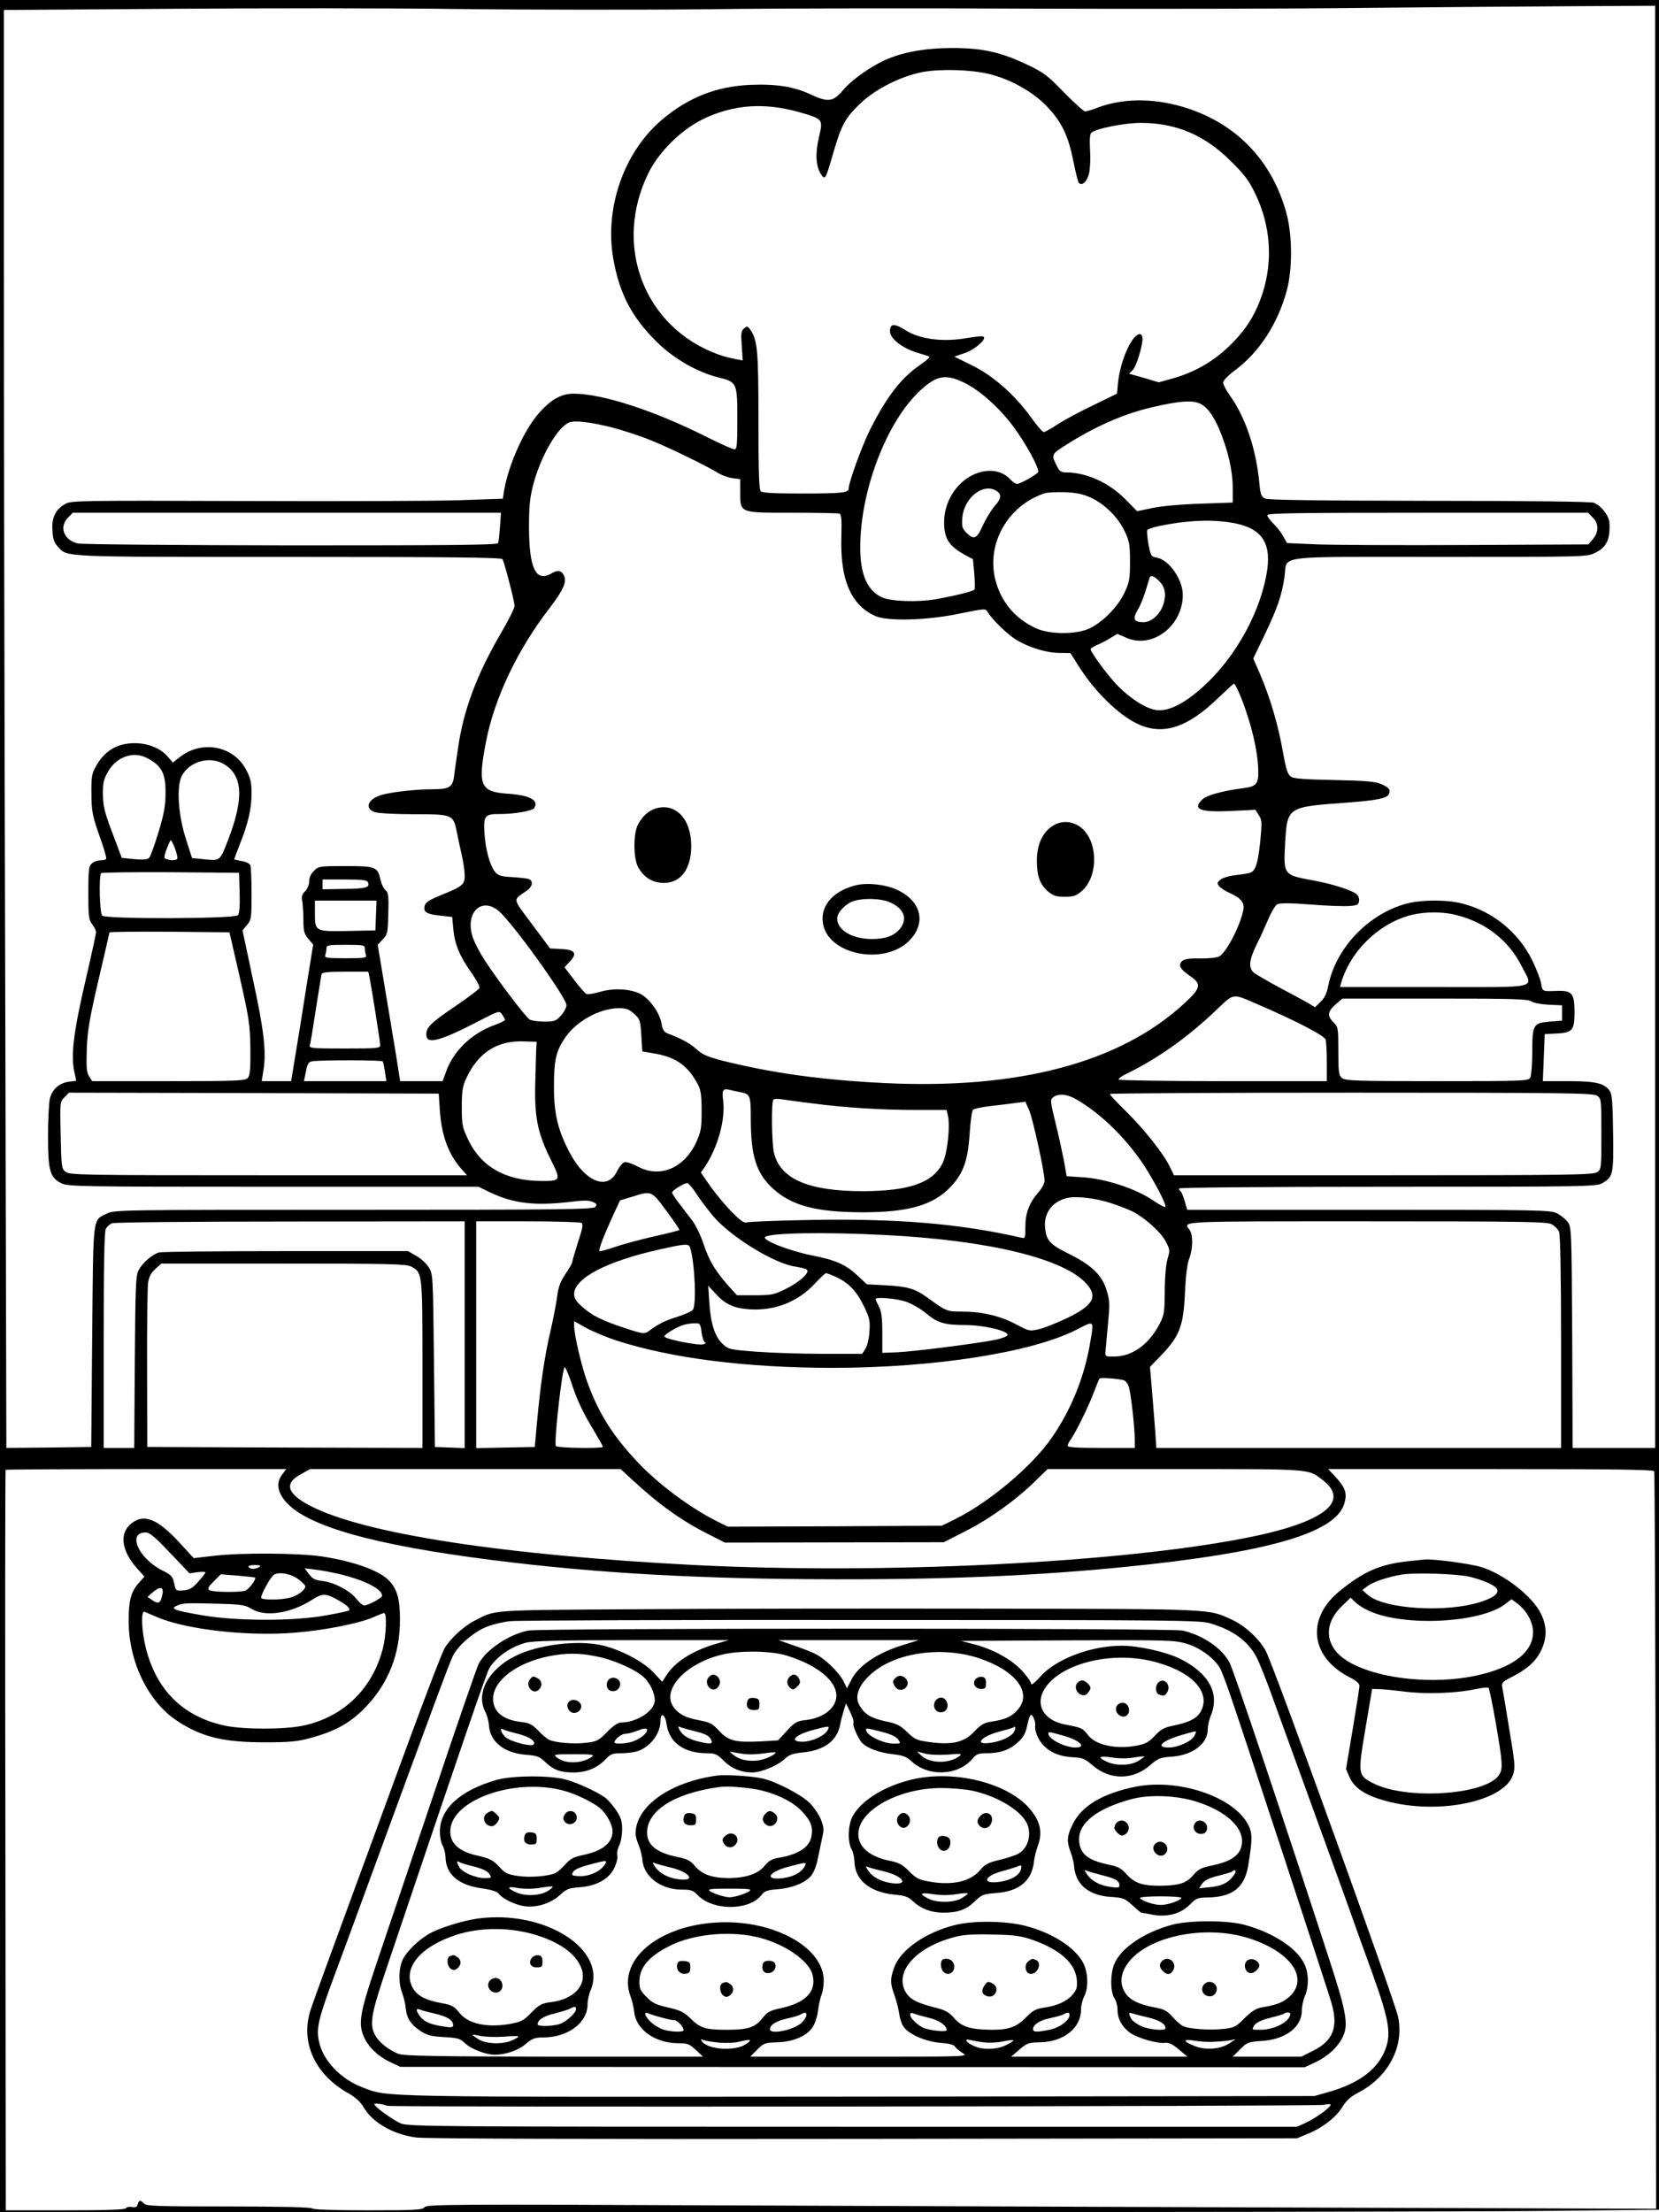 <?xml version="1.0" standalone="no"?>
<!DOCTYPE svg PUBLIC "-//W3C//DTD SVG 20010904//EN"
 "http://www.w3.org/TR/2001/REC-SVG-20010904/DTD/svg10.dtd">
<svg version="1.0" xmlns="http://www.w3.org/2000/svg"
 width="864pt" height="1152pt" viewBox="0 0 864 1152"
 preserveAspectRatio="xMidYMid meet">

<g transform="translate(0,1152) scale(0.1,-0.1)"
fill="#000000" stroke="none">
<path d="M0 5760 l0 -5760 3748 0 c2062 0 4006 3 4320 7 l572 6 0 5754 0 5753
-4320 0 -4320 0 0 -5760z m8620 1975 l0 -3755 -215 0 -215 0 -2 574 c-3 560
-4 575 -23 602 -11 15 -36 35 -55 45 -33 18 -79 19 -981 19 l-946 0 -13 45
c-7 25 -17 48 -21 51 -5 3 -9 9 -9 15 0 5 415 9 1088 9 1059 0 1088 1 1119 20
54 32 57 46 54 260 -2 154 -5 200 -17 218 -27 41 -72 52 -216 52 l-133 0 5
122 5 123 60 3 c85 4 95 17 95 112 0 97 -13 113 -92 110 -76 -3 -75 -4 -82 39
-3 21 -25 76 -47 122 -73 146 -206 254 -364 294 -85 22 -228 20 -306 -5 -192
-59 -352 -231 -391 -421 -8 -42 -20 -67 -41 -86 l-28 -28 -32 19 c-18 11 -85
47 -151 82 -65 35 -127 71 -137 80 -28 25 -23 66 14 142 19 37 46 98 62 135
16 38 37 73 47 78 13 7 68 7 171 -1 84 -7 175 -10 202 -8 44 3 50 6 53 26 2
14 -4 29 -15 37 -27 21 -128 53 -223 70 -157 29 -156 28 -147 196 11 187 12
187 317 209 162 12 215 23 224 46 9 22 -1 34 -43 52 -28 12 -83 17 -241 20
-150 3 -211 7 -226 17 -18 11 -26 37 -44 137 -25 139 -65 274 -117 396 l-36
83 61 127 c66 138 88 203 102 301 16 112 -69 101 808 101 758 0 766 0 809 21
60 29 79 69 75 156 -2 37 -43 90 -81 105 -16 6 -342 10 -858 10 -596 1 -839 4
-855 12 -20 10 -24 22 -30 86 -17 175 -73 340 -154 452 -19 27 -34 56 -34 66
0 10 28 39 66 67 124 94 218 239 265 410 30 109 30 285 0 400 -75 281 -267
479 -546 560 -156 45 -310 43 -440 -6 -27 -11 -56 -19 -64 -19 -7 0 -57 45
-110 99 -85 88 -106 104 -191 144 -135 65 -235 87 -387 87 -136 0 -243 -18
-336 -55 -83 -34 -189 -108 -237 -165 -51 -61 -78 -64 -170 -21 -84 40 -181
55 -315 49 -172 -8 -316 -64 -450 -175 -203 -167 -308 -462 -261 -731 32 -181
96 -304 227 -433 87 -86 208 -156 319 -184 98 -24 100 -28 100 -216 0 -135 -2
-159 -15 -159 -8 0 -74 29 -145 65 -275 138 -544 225 -693 225 -64 0 -119 -31
-181 -102 -78 -89 -158 -269 -181 -404 l-6 -41 -232 -8 c-128 -4 -632 -6
-1122 -4 -837 3 -892 2 -923 -14 -52 -28 -74 -72 -69 -139 2 -44 9 -64 28 -84
52 -56 -3 -54 1198 -54 877 0 1111 -3 1118 -12 10 -17 62 -218 63 -243 0 -11
-31 -74 -70 -140 -129 -221 -198 -407 -226 -610 -9 -60 -18 -124 -20 -142 -8
-53 -26 -63 -114 -63 -87 0 -217 -15 -268 -31 -67 -22 -84 -69 -31 -88 19 -6
105 -11 205 -11 203 0 205 -1 224 -97 6 -32 18 -86 26 -121 8 -35 14 -81 14
-102 0 -46 -10 -55 -120 -100 -76 -31 -90 -42 -90 -71 0 -22 22 -31 90 -38
l55 -6 6 -65 c7 -77 33 -140 95 -227 25 -35 43 -70 41 -78 -3 -7 -60 -50 -126
-95 -126 -85 -151 -109 -151 -147 0 -54 68 -36 268 67 112 58 112 58 127 37 8
-12 15 -24 15 -28 0 -4 -27 -17 -60 -29 -116 -43 -210 -135 -247 -241 l-18
-49 -110 0 -111 0 -26 163 c-15 89 -41 249 -59 355 l-32 192 26 28 c25 26 27
34 29 136 3 92 0 109 -14 120 -9 7 -22 32 -27 57 -15 65 -25 69 -183 69 -134
0 -140 -1 -163 -25 -16 -15 -25 -36 -25 -55 0 -17 -9 -39 -21 -51 -16 -16 -20
-29 -15 -51 3 -17 6 -61 6 -98 0 -59 4 -73 26 -99 l25 -30 -36 -223 c-19 -123
-45 -283 -57 -355 l-22 -133 -77 0 -76 0 9 58 c16 93 2 212 -56 477 l-53 250
23 28 c23 27 24 36 24 162 0 73 -3 141 -6 149 -4 9 -23 19 -45 22 -21 4 -39 8
-39 10 0 2 13 37 29 78 43 107 61 185 61 264 0 57 -5 80 -28 123 -65 125 -230
157 -345 67 l-37 -29 -24 28 c-38 46 -104 73 -175 73 -92 0 -159 -41 -204
-125 -19 -34 -22 -55 -21 -140 1 -90 5 -111 41 -215 23 -63 39 -118 36 -122
-2 -5 -16 -8 -30 -8 -15 0 -35 -7 -45 -17 -16 -14 -18 -33 -18 -153 0 -122 2
-140 20 -163 11 -14 20 -32 20 -41 0 -9 -18 -92 -39 -184 -79 -334 -95 -455
-72 -553 l8 -37 -39 -5 c-49 -7 -85 -38 -98 -86 -5 -20 -10 -108 -10 -196 0
-183 10 -217 70 -247 33 -17 106 -18 1104 -18 l1068 0 64 -31 c119 -56 230
-69 411 -48 71 9 101 9 120 0 21 -9 23 -14 13 -26 -11 -13 -172 -15 -1258 -15
-1219 0 -1247 0 -1286 -20 -75 -36 -70 0 -76 -640 l-5 -575 -221 -3 -221 -2
-6 2452 c-4 1349 -7 3034 -7 3744 l0 1292 863 6 c474 4 1150 4 1502 -1 352 -4
942 -5 1310 -1 369 5 1122 6 1675 3 553 -2 1336 -1 1740 4 404 4 909 8 1123 9
l387 2 0 -3755z m-3470 3400 c108 -26 223 -89 296 -163 81 -82 118 -157 144
-292 12 -58 24 -108 29 -113 16 -16 41 6 52 47 6 23 9 76 6 123 -3 56 -1 86 7
92 26 22 172 51 256 51 185 0 334 -63 471 -200 70 -69 94 -101 127 -170 79
-164 92 -346 38 -515 -36 -112 -88 -195 -176 -279 -85 -81 -179 -134 -290
-166 l-75 -21 -77 23 -78 22 20 20 c19 21 50 121 50 163 0 13 -6 23 -14 23
-40 0 -101 -136 -113 -250 l-6 -60 -121 -59 c-67 -32 -150 -76 -185 -99 -35
-23 -69 -42 -75 -42 -7 0 -36 34 -66 76 -83 116 -197 217 -307 271 l-93 46 53
18 c57 19 125 81 95 87 -9 2 -43 -2 -74 -7 -129 -24 -252 -9 -329 40 -57 36
-80 35 -80 -6 0 -37 61 -86 137 -110 29 -9 59 -18 67 -21 7 -2 -13 -21 -48
-45 -95 -64 -174 -165 -260 -337 -41 -81 -111 -274 -111 -305 0 -23 -31 -27
-245 -27 -143 0 -204 3 -213 12 -9 9 -12 104 -12 368 0 367 -5 422 -44 475
-12 17 -16 18 -31 5 -15 -12 -17 -27 -12 -91 l5 -76 -42 8 c-22 4 -59 14 -82
22 -388 139 -554 566 -367 946 55 111 169 224 283 280 158 77 321 89 506 36
121 -35 121 -36 99 -130 -20 -85 -16 -151 10 -191 22 -34 24 -31 65 111 42
143 60 178 136 252 80 78 212 145 329 168 95 17 248 13 345 -10z m-126 -1609
c79 -39 179 -128 251 -224 68 -91 141 -225 131 -241 -9 -14 -93 -61 -109 -61
-8 0 -22 10 -33 21 -47 53 -124 62 -201 24 -86 -43 -145 -141 -146 -240 -1
-89 24 -128 109 -175 l41 -22 7 -75 c3 -41 4 -79 1 -83 -5 -9 -105 -33 -199
-50 -98 -17 -235 -12 -282 9 -77 35 -114 119 -114 260 0 297 138 657 314 819
85 78 132 86 230 38z m1219 -105 c40 -15 75 -61 108 -139 45 -108 69 -215 69
-302 l0 -77 -167 -6 c-101 -3 -201 -12 -249 -22 l-82 -17 -63 64 c-86 86 -202
138 -309 138 -22 0 -33 7 -43 28 -33 63 -32 66 35 109 157 100 304 166 453
201 134 32 206 39 248 23z m-3055 -127 c52 -14 134 -40 182 -59 88 -33 303
-137 370 -178 19 -12 52 -24 75 -27 l40 -5 0 -66 c0 -112 -6 -109 271 -109
128 0 238 -2 246 -5 10 -4 12 -30 10 -116 -8 -226 49 -360 177 -417 63 -28
267 -23 435 12 134 27 139 28 149 10 20 -36 99 -113 145 -143 65 -41 161 -71
229 -71 l58 -1 42 -67 c82 -130 204 -251 302 -299 134 -66 264 -25 428 135 41
39 77 72 79 72 8 0 43 -79 67 -155 36 -107 58 -216 60 -293 2 -75 -9 -88 -82
-97 -102 -13 -186 -36 -208 -57 -56 -52 -15 -69 150 -61 l125 6 18 -28 c16
-25 17 -37 7 -140 -12 -112 -24 -149 -52 -160 -8 -3 -41 -8 -73 -12 -33 -3
-69 -14 -81 -23 -19 -16 -20 -20 -7 -35 8 -10 33 -26 56 -36 58 -26 77 -51 69
-89 -19 -88 -89 -221 -126 -241 -12 -6 -57 -11 -100 -10 -57 1 -81 -3 -93 -14
-21 -21 -11 -41 40 -76 63 -43 60 -63 -28 -144 -333 -308 -863 -449 -1560
-415 -327 16 -581 51 -843 116 -80 21 -107 32 -137 60 -35 31 -74 53 -150 82
-20 8 -28 20 -33 52 -9 56 -62 129 -109 154 -54 27 -140 32 -211 11 -31 -9
-63 -14 -70 -11 -8 3 -36 35 -64 72 l-51 67 26 28 c42 44 30 63 -41 67 l-60 3
-94 126 c-105 141 -102 123 -26 176 32 23 33 55 3 61 -13 3 -52 7 -87 9 -52 3
-67 8 -82 26 -28 34 -50 116 -56 201 -6 92 2 102 81 101 74 0 168 16 178 31
26 41 -22 67 -140 75 -141 10 -155 43 -111 270 43 225 164 480 330 695 70 91
90 134 78 166 -12 31 -33 37 -67 16 -82 -48 -117 27 -117 246 0 109 5 151 23
220 40 148 126 295 186 320 29 12 113 2 224 -26z m2009 -336 c21 -17 15 -38
-19 -76 -17 -20 -44 -65 -60 -99 -31 -70 -46 -76 -85 -37 -22 22 -25 32 -21
79 9 109 119 188 185 133z m485 -30 c72 -33 142 -103 176 -176 24 -50 27 -70
27 -157 0 -89 -3 -107 -29 -162 -34 -73 -113 -153 -183 -186 -69 -32 -208 -31
-277 1 -109 50 -183 138 -212 252 -48 189 65 388 256 451 14 5 61 7 105 6 61
-3 94 -9 137 -29z m-3078 -150 c-3 -40 -7 -79 -10 -86 -3 -10 -224 -12 -1076
-12 -607 1 -1090 5 -1113 10 -73 17 -99 87 -50 135 l24 25 1115 0 1115 0 -5
-72z m5691 47 c32 -31 32 -75 1 -112 l-24 -28 -624 -3 c-342 -2 -696 0 -784 3
l-161 7 -21 37 c-11 20 -34 49 -51 65 -17 17 -31 36 -31 43 0 11 152 13 835
13 l836 0 24 -25z m-1892 -25 c159 -23 217 -96 197 -244 -30 -213 -161 -454
-331 -609 -96 -88 -181 -132 -244 -125 -53 6 -135 57 -204 127 -46 46 -141
174 -141 190 0 5 15 14 33 22 17 7 49 23 69 36 l37 22 47 -20 c134 -60 294 61
294 223 0 80 -71 182 -135 194 -30 5 -32 9 -44 70 -6 36 -9 69 -6 74 3 5 31
14 63 21 136 28 255 35 365 19z m-368 -304 c32 -32 40 -69 25 -119 -16 -54
-62 -97 -104 -97 -51 0 -59 16 -31 64 20 35 32 66 61 164 5 19 22 15 49 -12z
m-5272 -922 c79 -40 101 -81 99 -189 0 -61 -9 -108 -37 -200 -20 -66 -42 -126
-48 -132 -9 -9 -32 -11 -78 -7 l-65 7 -36 96 c-55 144 -62 170 -62 242 0 54 5
74 28 113 44 75 129 105 199 70z m405 -34 c96 -59 103 -177 21 -391 -43 -113
-43 -112 -122 -104 l-67 7 -31 97 c-41 124 -51 276 -22 331 40 76 147 105 221
60z m-245 -492 c-5 -9 -35 -10 -56 -2 -14 5 -14 10 -2 45 8 22 18 45 22 52 7
12 43 -83 36 -95z m325 -177 c2 -67 -1 -108 -9 -117 -16 -19 -688 -21 -707 -2
-13 13 -18 209 -5 221 4 4 167 6 362 5 l356 -3 3 -104z m669 53 c10 -26 -13
-32 -128 -33 l-109 -2 0 26 0 25 115 0 c97 0 117 -3 122 -16z m41 -171 l-3
-78 -145 -3 c-170 -3 -170 -3 -170 95 l0 63 160 0 161 0 -3 -77z m654 9 c100
-105 338 -441 338 -476 0 -13 -13 -38 -29 -55 -26 -28 -35 -31 -86 -31 -31 0
-65 5 -75 10 -21 11 -167 204 -238 313 -24 37 -50 88 -59 113 -47 139 55 225
149 126z m4973 -7 c153 -39 272 -132 339 -265 61 -122 111 -110 -455 -110
l-490 0 6 23 c49 167 200 312 368 353 72 17 162 17 232 -1z m-6336 -325 c49
-217 53 -245 55 -371 1 -102 -2 -140 -13 -152 -12 -15 -53 -17 -412 -17 l-399
0 -16 25 c-13 20 -15 45 -12 142 4 99 14 158 61 360 31 133 57 244 57 247 0 4
141 5 313 4 l312 -3 54 -235z m651 151 c0 -11 3 -26 6 -35 5 -14 -8 -16 -106
-16 -98 0 -111 2 -106 16 3 9 6 24 6 35 0 17 8 19 100 19 92 0 100 -2 100 -19z
m24 -148 c12 -61 56 -338 56 -355 0 -17 -14 -18 -186 -18 -172 0 -185 1 -180
18 3 9 17 94 31 187 15 94 28 176 30 183 3 9 37 12 124 12 l119 0 6 -27z
m4626 -143 c198 -85 348 -163 354 -184 3 -11 6 -65 6 -118 l0 -98 -539 0
c-297 0 -542 4 -545 8 -3 5 16 19 42 31 162 79 319 190 468 333 93 88 80 86
214 28z m1426 15 c12 -8 50 -15 90 -17 l69 -3 0 -40 0 -40 -63 -5 c-87 -7 -92
-15 -92 -158 0 -62 -5 -122 -10 -133 -10 -18 -26 -19 -487 -19 -429 0 -478 2
-495 17 -16 14 -18 33 -18 140 0 119 -1 125 -25 149 -34 34 -31 56 10 93 l36
31 482 0 c406 0 486 -2 503 -15z m-4674 -64 c31 -28 33 -34 38 -113 l5 -83 69
-12 c110 -20 171 -65 222 -163 14 -27 18 -58 18 -135 0 -89 -3 -107 -28 -163
-63 -136 -190 -189 -306 -126 -26 14 -56 24 -66 22 -11 -1 -28 -23 -41 -48
-49 -102 -166 -55 -247 99 -61 118 -81 199 -81 341 0 141 11 187 58 256 58 86
179 153 279 154 39 0 54 -5 80 -29z m-510 -196 c-1 -27 -3 -113 -5 -190 -2
-163 15 -242 86 -383 48 -97 46 -102 -48 -102 -190 0 -320 73 -388 218 -29 61
-32 75 -32 167 0 82 4 109 23 149 61 133 160 198 297 193 l70 -2 -3 -50z
m-799 -52 c3 -5 8 -29 12 -55 l7 -48 -214 0 -215 0 10 49 c7 39 14 51 31 54
38 8 365 7 369 0z m1861 -160 c53 -10 56 -16 56 -137 0 -195 28 -285 115 -365
97 -89 224 -123 465 -124 242 0 371 37 462 134 65 69 89 136 98 277 4 62 12
118 17 123 5 5 45 14 89 19 43 5 103 12 131 16 l53 7 20 -45 c19 -44 80 -321
80 -367 0 -13 -14 -39 -31 -59 -48 -54 -69 -108 -69 -180 0 -60 -1 -62 -22
-57 -318 73 -650 101 -1108 92 -162 -3 -305 -9 -317 -12 -17 -6 -33 5 -80 52
-32 32 -82 92 -111 132 l-52 75 21 30 c68 102 108 248 95 346 -7 53 -1 63 32
55 14 -3 38 -9 56 -12z m-1563 -100 c10 -129 44 -222 110 -298 l31 -35 -1035
0 c-971 0 -1036 1 -1056 18 -20 16 -22 28 -25 191 -4 172 -4 174 20 197 l23
24 963 -2 963 -3 6 -92z m6027 81 c21 -15 22 -20 22 -199 0 -179 -1 -184 -22
-199 -20 -14 -142 -16 -1113 -16 l-1091 0 -21 43 c-33 69 -134 196 -226 287
-48 47 -87 88 -87 93 0 4 566 7 1258 7 1122 0 1260 -2 1280 -16z m-2709 -21
c124 -72 253 -198 346 -337 58 -89 122 -212 114 -221 -3 -3 -35 14 -70 38 -88
58 -237 107 -354 116 l-90 6 -13 75 c-8 41 -27 131 -44 199 -29 119 -30 125
-12 138 28 20 73 16 123 -14z m-1384 -18 c171 -23 365 -35 542 -35 l163 0 6
-26 c14 -54 -2 -201 -27 -251 -51 -102 -173 -145 -414 -146 -283 0 -430 62
-464 199 -12 48 -15 267 -3 278 4 4 25 5 47 1 22 -3 90 -13 150 -20z m-600
-469 c19 -30 60 -84 90 -120 91 -107 320 -248 429 -262 24 -4 50 -10 57 -15
21 -13 -35 -65 -111 -102 -59 -29 -73 -32 -159 -32 l-93 0 -45 50 c-69 78
-100 130 -129 217 -14 43 -41 99 -60 124 -19 24 -50 65 -69 90 -19 25 -35 49
-35 54 0 10 60 48 78 49 7 1 28 -23 47 -53z m-154 -92 c39 -52 69 -97 67 -99
-2 -3 -62 -18 -134 -34 -71 -16 -162 -41 -203 -55 -41 -14 -77 -24 -79 -21 -6
6 21 77 69 182 l38 82 63 19 c102 32 100 33 179 -74z m2317 40 c41 -13 90 -33
111 -43 64 -33 146 -107 171 -154 23 -44 24 -48 10 -94 -8 -29 -14 -96 -14
-168 -1 -111 -3 -124 -29 -173 -55 -104 -141 -165 -232 -166 -47 -1 -50 0 -48
24 1 14 7 78 13 142 10 102 10 124 -5 173 -23 82 -77 135 -193 193 -104 51
-122 71 -129 136 -9 76 35 138 112 157 47 12 153 0 233 -27z m-3368 -684 l0
-591 -77 3 -78 3 -5 450 c-5 442 -5 451 -27 485 -12 20 -41 47 -65 60 l-43 25
-635 0 c-349 0 -647 -3 -662 -7 -35 -10 -85 -53 -106 -92 -15 -28 -17 -78 -20
-478 l-3 -448 -79 0 -80 0 0 561 c0 377 3 567 11 580 6 11 20 24 32 29 12 5
430 9 930 9 l907 1 0 -590z m608 582 c10 -7 6 -29 -18 -101 -16 -51 -30 -98
-30 -104 0 -6 -16 -33 -35 -61 -27 -40 -37 -67 -44 -121 -5 -39 -21 -119 -35
-180 -30 -127 -52 -280 -69 -468 l-12 -132 -152 -3 -153 -3 0 591 0 590 268 0
c147 0 273 -4 280 -8z m5053 -7 c16 -9 34 -27 39 -41 6 -15 10 -249 10 -575
l0 -549 -1054 0 -1054 0 -6 93 c-4 50 -12 145 -17 211 l-10 118 61 63 c93 98
113 149 121 320 4 89 12 154 22 180 20 51 21 125 2 151 -35 46 -69 44 920 44
825 0 940 -2 966 -15z m-3476 -56 c543 -27 938 -123 1054 -255 60 -67 33 -113
-102 -178 -51 -24 -115 -50 -144 -57 -51 -12 -52 -12 -122 25 -83 44 -177 66
-281 66 -80 0 -81 1 -183 75 -63 45 -101 56 -217 62 l-95 5 -46 43 c-66 61
-114 83 -247 109 -113 23 -253 78 -238 94 23 22 308 27 621 11z m-1011 -66
c25 -80 34 -300 14 -324 -7 -8 -44 -25 -83 -37 -64 -20 -94 -35 -150 -76 -18
-13 -30 -12 -120 18 -121 40 -174 66 -225 113 -29 25 -40 43 -40 64 0 83 171
172 447 233 133 30 150 31 157 9z m-1454 -98 c60 -31 60 -32 60 -510 l0 -435
-717 2 -716 3 -1 405 c-1 223 2 425 5 449 5 33 15 52 38 73 l31 28 636 0 c548
0 639 -2 664 -15z m2201 -49 c73 -31 116 -73 154 -150 34 -68 37 -81 33 -139
-2 -38 -11 -75 -21 -91 l-17 -26 -201 0 c-111 0 -267 5 -348 11 -143 11 -147
12 -179 42 -40 39 -61 105 -68 217 l-6 85 39 -42 c50 -55 94 -75 174 -81 131
-9 251 37 339 130 30 32 58 58 61 58 4 0 22 -6 40 -14z m382 -136 c29 -11 72
-36 95 -55 62 -53 99 -65 206 -65 101 0 231 -31 223 -53 -2 -6 -30 -17 -63
-24 -94 -19 -432 -62 -514 -65 l-75 -3 0 105 c0 80 -5 113 -18 137 -9 18 -17
34 -17 38 0 13 115 3 163 -15z m-1518 -199 c290 -94 675 -143 1125 -144 532 0
1042 79 1277 199 96 49 91 54 68 -82 -30 -170 -99 -339 -197 -480 -103 -150
-327 -338 -508 -427 l-65 -32 -557 -3 -558 -2 -62 31 c-136 69 -303 193 -410
308 -126 134 -201 252 -259 413 -30 81 -69 247 -69 294 l0 24 63 -35 c34 -19
103 -47 152 -64z m449 39 c4 -28 12 -50 19 -51 7 0 2 -4 -9 -9 -23 -9 -204 27
-204 41 0 10 64 49 98 59 15 5 41 9 58 9 30 1 32 -1 38 -49z m-683 -247 c32
-99 62 -164 119 -258 27 -45 50 -86 50 -89 0 -10 -238 -7 -245 4 -11 17 33
410 46 410 4 0 17 -30 30 -67z m2876 1 c14 -2 25 -16 32 -36 11 -35 31 -214
31 -279 l0 -39 -175 0 c-120 0 -175 3 -175 11 0 6 8 23 19 37 27 40 90 168
118 242 13 35 26 67 29 71 4 6 76 2 121 -7z m-4376 -490 c-34 -44 -28 -93 19
-146 111 -126 458 -224 1075 -302 545 -69 1080 -99 1790 -100 647 -1 1140 23
1642 79 648 73 961 171 1004 315 16 52 6 83 -43 136 l-41 44 847 0 c668 0 848
-3 851 -12 3 -7 6 -874 8 -1927 l2 -1913 -1725 6 c-949 3 -2389 9 -3200 12
-1352 6 -1477 5 -1489 -10 -12 -14 -48 -16 -297 -16 -178 0 -285 4 -289 10 -4
6 -160 10 -434 10 -369 0 -430 2 -441 15 -17 20 -27 19 -33 -4 -3 -14 -11 -17
-30 -14 -13 3 -28 0 -31 -6 -5 -8 -103 -11 -317 -11 l-309 0 -2 1926 c-2 1059
-1 1928 1 1930 2 2 332 4 733 4 l729 0 -20 -26z m1823 -31 c138 -128 258 -214
399 -284 l82 -42 570 1 570 1 112 57 c125 63 266 164 363 260 l66 64 662 0
c720 0 693 2 769 -56 150 -114 5 -224 -400 -303 -661 -130 -1889 -190 -2867
-141 -993 51 -1724 163 -2003 308 -122 63 -139 117 -52 164 l50 28 809 0 808
0 62 -57z"/>
<path d="M3415 7310 c-37 -11 -69 -40 -92 -83 -26 -48 -25 -180 2 -226 28 -47
65 -72 116 -78 97 -10 159 65 159 191 0 141 -81 227 -185 196z"/>
<path d="M5479 7217 c-51 -34 -79 -97 -79 -179 0 -81 16 -124 59 -161 27 -22
42 -27 86 -27 46 0 60 5 89 30 91 80 84 273 -13 337 -44 30 -98 30 -142 0z"/>
<path d="M4457 6910 c-128 -32 -194 -118 -167 -216 41 -146 305 -196 434 -83
102 90 81 211 -47 273 -60 30 -159 41 -220 26z m179 -89 c72 -33 92 -85 52
-136 -30 -38 -76 -55 -150 -55 -101 1 -178 47 -178 107 0 30 40 74 81 89 52
19 148 16 195 -5z"/>
<path d="M681 3584 c-60 -50 -48 -139 30 -228 l41 -46 -31 -35 c-39 -45 -51
-90 -51 -196 0 -210 100 -418 249 -518 129 -86 242 -114 461 -114 126 0 170 4
235 22 131 35 212 80 291 163 119 126 178 277 177 458 0 102 -15 155 -56 198
-49 53 -185 102 -352 127 -122 18 -419 20 -563 3 l-103 -12 -79 86 c-113 121
-183 148 -249 92z m205 -151 l101 -106 41 6 c23 3 42 2 42 -1 0 -4 -17 -26
-38 -49 -30 -34 -45 -42 -77 -45 -37 -3 -40 -1 -46 28 -8 44 -15 52 -62 75
-126 63 -186 199 -88 199 20 0 50 -25 127 -107z m464 -73 c-20 -13 -47 -13
-55 0 -4 6 9 10 32 10 28 0 34 -3 23 -10z m431 -40 c125 -32 209 -76 209 -110
0 -11 -72 -50 -93 -50 -8 0 -26 15 -40 33 -33 43 -114 86 -176 94 -40 4 -53
11 -72 36 l-22 30 59 -7 c32 -4 93 -16 135 -26z m-226 -25 c19 -14 35 -30 35
-36 0 -18 -39 -48 -77 -58 -49 -14 -153 -14 -153 -1 0 20 50 109 67 120 28 16
90 5 128 -25z m-227 10 c9 -8 -34 -64 -52 -69 -34 -9 -170 -7 -185 3 -12 8 -7
17 22 46 l37 37 88 -7 c48 -4 89 -9 90 -10z m-482 -87 c-9 -46 -20 -53 -51
-32 l-27 18 26 23 c40 34 60 31 52 -9z m921 -34 c43 -25 59 -41 50 -51 -3 -2
-56 -14 -119 -25 -167 -31 -465 -30 -642 0 -152 26 -174 35 -131 52 31 13 47
13 235 8 97 -3 120 -7 150 -26 70 -44 204 -24 315 47 56 36 73 35 142 -5z
m-942 -88 c153 -63 469 -98 712 -78 158 13 333 48 409 81 26 12 50 21 55 21
15 0 10 -118 -7 -184 -54 -210 -205 -357 -414 -402 -100 -21 -311 -21 -410 0
-216 47 -354 183 -410 402 -23 89 -27 199 -7 191 6 -3 39 -17 72 -31z"/>
<path d="M7333 3390 c-146 -16 -231 -53 -357 -156 -176 -144 -151 -345 54
-449 32 -16 50 -32 50 -43 0 -10 -16 -112 -35 -226 l-35 -208 19 -44 c25 -56
85 -95 191 -123 270 -73 611 -3 659 135 13 37 12 57 -18 235 -17 107 -34 206
-37 221 -5 24 0 30 43 52 85 43 129 82 157 137 33 67 34 127 2 194 -42 90
-192 208 -313 245 -56 17 -249 43 -293 39 -8 -1 -48 -5 -87 -9z m317 -80 c73
-17 139 -46 147 -66 9 -23 -17 -43 -83 -65 -179 -59 -506 -39 -591 36 l-28 25
25 19 c29 23 109 50 183 62 69 10 278 4 347 -11z m-517 -180 c184 -82 577 -61
705 36 l34 26 26 -19 c52 -38 86 -99 86 -152 0 -106 -106 -186 -298 -227 -279
-59 -635 4 -732 131 -54 71 -42 156 33 230 l47 45 25 -24 c14 -14 47 -34 74
-46z m657 -582 c36 -210 38 -239 17 -271 -68 -104 -480 -132 -654 -44 -82 42
-82 46 -42 285 l35 207 34 -1 c19 0 80 -6 135 -13 109 -14 268 -9 370 13 33 7
63 10 67 7 4 -3 21 -86 38 -183z"/>
<path d="M3315 3140 c-779 -5 -731 -2 -844 -60 -56 -28 -127 -94 -156 -144
-13 -23 -92 -228 -176 -456 -413 -1124 -503 -1370 -521 -1425 -55 -168 20
-336 195 -435 38 -21 64 -45 81 -74 47 -80 154 -141 274 -157 51 -6 845 -9
2332 -7 l2255 3 55 23 c77 31 147 85 181 140 21 34 44 55 85 76 156 82 238
240 205 394 -19 89 -648 1830 -689 1905 -33 62 -109 132 -175 162 -127 58 -81
56 -1280 58 -606 1 -1426 0 -1822 -3z m2990 -74 c116 -35 193 -91 237 -172 15
-27 56 -130 91 -229 36 -99 120 -331 187 -515 67 -184 150 -414 185 -510 34
-96 97 -272 140 -390 95 -263 104 -330 61 -423 -44 -92 -138 -158 -283 -200
l-78 -22 -2365 -3 c-2552 -2 -2454 -4 -2592 48 -115 44 -206 140 -227 240 -14
67 -4 114 76 330 36 96 105 283 153 415 366 998 452 1229 469 1263 29 56 112
127 179 152 31 12 86 25 122 28 36 4 857 7 1825 6 1659 0 1763 -1 1820 -18z
m-4287 -2512 c27 -8 4838 -3 4874 5 21 5 38 5 38 1 0 -14 -76 -69 -127 -93
l-48 -22 -2315 0 c-2192 0 -2317 1 -2354 18 -44 20 -136 87 -136 99 0 7 31 4
68 -8z"/>
<path d="M2752 3029 c-101 -19 -221 -100 -259 -173 -9 -17 -115 -323 -235
-681 -121 -357 -255 -756 -299 -885 -84 -249 -94 -306 -65 -374 22 -53 73
-103 134 -132 l57 -27 2355 -1 2355 -1 56 26 c65 31 118 80 143 134 30 62 17
132 -74 410 -247 758 -495 1496 -516 1536 -37 74 -139 144 -245 168 -54 13
-3344 13 -3407 0z m967 -72 c-115 -35 -207 -94 -249 -162 l-21 -33 -46 49
c-52 56 -168 117 -263 140 -128 31 -340 5 -459 -56 -138 -69 -204 -193 -154
-288 9 -18 18 -49 19 -69 5 -88 79 -147 194 -156 57 -4 69 -9 100 -38 45 -42
78 -54 148 -54 67 0 124 24 166 69 26 27 36 31 81 31 29 0 67 5 86 11 67 23
119 92 119 160 0 44 24 32 31 -17 13 -98 91 -154 212 -154 41 0 52 -5 86 -39
40 -40 90 -61 148 -61 47 0 131 35 167 68 25 24 43 31 95 36 115 11 181 61
197 147 3 19 12 51 18 71 l12 38 22 -46 c12 -25 20 -49 17 -54 -7 -12 21 -78
43 -104 26 -29 90 -53 162 -61 52 -6 71 -13 95 -35 88 -84 244 -78 319 11 21
25 32 29 73 29 71 0 120 17 163 56 31 28 41 47 50 90 6 30 15 54 20 54 10 0
25 -40 21 -58 -4 -25 19 -79 47 -105 37 -36 87 -55 152 -58 47 -2 61 -8 99
-41 91 -79 212 -79 302 1 40 34 51 39 109 43 110 7 190 67 190 143 0 18 7 49
15 69 49 116 -7 221 -157 297 -72 36 -215 69 -306 69 -162 0 -345 -70 -426
-163 -28 -31 -46 -45 -46 -35 0 9 -20 38 -45 65 -52 59 -151 114 -250 140
l-70 18 555 3 c530 2 558 1 621 -18 71 -21 148 -79 175 -131 8 -16 32 -79 53
-141 54 -155 506 -1530 525 -1597 37 -127 10 -198 -97 -251 l-60 -30 -179 0
-178 0 39 39 c36 36 42 38 114 43 123 8 207 72 207 159 0 20 7 54 16 75 22 51
20 124 -5 171 -41 82 -164 160 -311 200 -90 24 -291 24 -379 -1 -145 -40 -263
-120 -298 -204 -21 -50 -21 -143 0 -176 10 -14 17 -41 17 -61 0 -47 22 -88 63
-119 37 -28 142 -59 186 -54 20 2 39 -8 71 -35 l44 -37 -459 0 -459 0 43 37
c40 34 49 37 110 38 122 3 211 75 211 170 0 20 7 50 16 68 24 44 21 123 -4
174 -42 81 -159 157 -301 194 -98 26 -268 29 -365 5 -154 -37 -289 -131 -320
-224 -21 -59 -20 -80 3 -144 10 -29 21 -72 24 -94 3 -23 12 -53 22 -67 26 -40
114 -78 192 -85 44 -3 71 -10 76 -19 5 -8 23 -23 40 -34 32 -19 29 -19 -537
-19 l-569 0 36 36 c34 34 40 37 105 39 81 2 151 31 183 77 12 16 25 55 29 86
4 31 12 70 19 85 6 16 11 48 11 73 0 164 -235 304 -510 304 -330 0 -571 -188
-496 -387 8 -21 17 -58 19 -82 11 -91 109 -160 228 -161 50 0 60 -4 93 -35
l37 -35 -773 0 c-620 1 -780 4 -811 14 -51 19 -104 61 -124 99 -30 58 -21 108
65 362 398 1181 515 1522 531 1549 37 59 112 111 191 132 33 9 183 13 550 13
l505 0 -76 -22z m991 -1 c-139 -42 -240 -109 -278 -187 l-21 -41 -19 39 c-23
44 -93 113 -143 139 -19 10 -70 30 -114 45 l-80 28 365 0 365 0 -75 -23z
m-614 -57 c146 -45 243 -117 258 -191 14 -70 -54 -133 -156 -145 -48 -5 -58
-11 -100 -56 l-46 -50 -86 -5 c-135 -7 -173 2 -220 54 -35 38 -49 45 -101 55
-72 13 -106 30 -134 65 -73 92 61 236 259 280 94 20 248 17 326 -7z m1002 -14
c193 -64 280 -180 202 -269 -32 -36 -63 -50 -140 -62 -35 -5 -53 -16 -85 -50
-52 -57 -117 -72 -232 -56 -69 9 -79 14 -118 52 -36 35 -54 44 -111 56 -77 16
-110 36 -137 82 -26 43 -10 97 46 152 119 121 372 162 575 95z m-1990 9 c88
-17 204 -69 246 -109 32 -31 56 -82 56 -119 0 -55 -93 -116 -177 -116 -15 0
-41 -18 -71 -49 -43 -44 -53 -50 -106 -56 -67 -9 -167 0 -198 16 -12 6 -37 28
-57 49 -30 31 -45 38 -88 43 -94 11 -145 53 -145 121 0 94 122 187 289 221 92
18 159 18 251 -1z m2890 -24 c200 -48 307 -154 259 -256 -19 -40 -57 -61 -141
-79 -53 -10 -70 -20 -102 -54 -33 -35 -49 -43 -98 -52 -106 -19 -211 4 -250
56 -28 36 -31 38 -121 55 -110 22 -156 103 -105 185 80 130 340 197 558 145z
m-2373 -367 c40 -9 65 -21 74 -35 18 -29 8 -33 -52 -19 -60 13 -91 32 -108 63
-10 19 -9 20 7 13 11 -4 46 -14 79 -22z m685 7 c-15 -29 -83 -60 -130 -60 -73
0 -41 36 54 61 86 23 89 23 76 -1z m971 -8 c-13 -25 -68 -51 -125 -58 -87 -12
-45 35 53 60 36 9 67 19 70 21 10 11 12 -5 2 -23z m-2583 -11 c60 -15 96 -40
80 -56 -11 -12 -116 15 -142 36 -25 20 -38 57 -15 43 7 -4 41 -14 77 -23z
m672 20 c0 -16 -32 -43 -67 -57 -33 -14 -103 -19 -103 -7 0 15 35 43 54 44 12
0 37 6 56 13 44 17 60 19 60 7z m1225 -10 c46 -12 74 -26 83 -40 14 -20 13
-21 -22 -21 -57 0 -146 44 -146 72 0 10 2 10 85 -11z m1625 -21 c-15 -28 -85
-60 -132 -60 -74 0 -37 35 66 65 39 12 72 20 74 19 2 -1 -2 -12 -8 -24z m-687
3 c87 -23 131 -63 68 -63 -55 0 -141 44 -141 72 0 11 1 11 73 -9z m-1658 -97
c22 -3 67 -2 100 3 33 5 62 7 63 6 9 -8 -52 -37 -87 -42 -53 -7 -100 3 -131
28 -21 17 -22 20 -5 15 11 -2 38 -7 60 -10z m1060 -3 c72 6 78 5 60 -9 -53
-40 -156 -37 -198 5 l-21 20 40 -10 c23 -7 72 -9 119 -6z m-1852 -11 c-51 -37
-140 -39 -183 -4 -20 16 -16 17 90 17 92 0 107 -2 93 -13z m2823 -4 c30 5 54
7 54 5 0 -2 -15 -12 -32 -23 -41 -25 -117 -26 -164 -4 -51 24 -41 32 27 22 37
-6 82 -6 115 0z m600 -942 c216 -69 313 -208 210 -303 -33 -30 -67 -44 -148
-57 -27 -5 -51 -21 -86 -55 -43 -44 -53 -50 -106 -56 -70 -9 -187 -1 -216 15
-12 6 -37 28 -55 49 -28 31 -44 39 -94 48 -81 15 -130 40 -152 77 -28 45 -24
95 10 146 97 145 404 211 637 136z m-2573 9 c145 -31 285 -125 300 -204 17
-83 -37 -139 -160 -167 -64 -14 -77 -21 -101 -52 -38 -49 -75 -62 -186 -62
-112 0 -138 8 -191 60 -33 32 -53 42 -115 56 -62 14 -82 23 -112 54 -32 31
-38 44 -38 79 0 77 49 134 162 190 118 58 297 77 441 46z m1445 -17 c144 -51
221 -121 230 -206 3 -41 0 -53 -22 -79 -30 -35 -80 -58 -151 -68 -40 -6 -58
-16 -88 -47 -50 -52 -91 -68 -179 -68 -113 1 -157 14 -198 60 -30 34 -47 43
-112 59 -89 23 -123 43 -144 82 -55 107 62 233 265 284 39 10 98 14 191 11
114 -2 146 -7 208 -28z m-1933 -404 c27 -8 57 -14 67 -14 16 0 48 -35 48 -52
0 -11 -58 -10 -102 2 -20 6 -50 23 -67 39 -34 32 -42 58 -13 46 9 -4 39 -14
67 -21z m755 12 c0 -7 -11 -25 -25 -39 -39 -38 -165 -64 -165 -34 0 23 33 43
90 56 30 6 62 16 70 21 21 13 30 12 30 -4z m635 -13 c56 -13 95 -40 95 -65 0
-12 -95 -1 -125 14 -31 16 -65 50 -65 66 0 10 6 12 18 7 9 -4 44 -14 77 -22z
m735 13 c0 -26 -51 -65 -101 -75 -66 -14 -89 -14 -89 2 0 24 34 46 90 58 30 6
62 15 70 20 22 12 30 11 30 -5z m410 -12 c58 -14 90 -33 90 -56 0 -15 -85 -8
-127 11 -23 11 -46 28 -52 39 -15 29 -14 35 7 27 9 -3 46 -13 82 -21z m740 20
c0 -40 -80 -83 -154 -84 -48 0 -48 0 -34 23 11 15 36 27 82 39 37 9 70 19 73
22 8 8 33 8 33 0z m-2973 -151 c35 -3 82 -1 108 6 57 14 65 10 28 -15 -55 -36
-191 -28 -225 13 -11 15 -11 16 7 9 11 -4 48 -10 82 -13z m1375 2 c25 -4 70
-2 99 4 28 6 54 9 56 7 3 -3 -13 -14 -36 -25 -47 -24 -117 -27 -165 -7 -42 17
-60 42 -25 33 13 -3 45 -9 71 -12z m1191 2 c27 1 65 4 85 7 l37 7 -33 -22
c-46 -30 -121 -36 -177 -15 -64 25 -68 39 -9 30 27 -5 71 -8 97 -7z"/>
<path d="M3735 2274 c-248 -34 -425 -161 -425 -303 0 -12 7 -38 16 -59 9 -20
17 -54 19 -74 6 -89 95 -158 205 -158 48 0 60 -4 81 -26 78 -85 269 -86 335
-2 16 21 31 26 85 30 80 7 149 36 177 75 12 17 26 54 31 84 6 30 16 77 22 105
11 45 10 58 -5 97 -9 25 -36 64 -58 87 -45 45 -177 113 -248 129 -55 12 -194
21 -235 15z m240 -80 c88 -23 161 -62 205 -110 44 -48 55 -79 46 -127 -11 -57
-67 -94 -174 -112 -32 -5 -49 -16 -70 -41 -33 -42 -99 -64 -191 -64 -85 1
-136 20 -172 63 -23 28 -39 36 -91 47 -107 21 -158 62 -158 127 0 115 143 205
375 237 49 7 165 -3 230 -20z m-482 -399 c98 -23 134 -72 46 -62 -58 7 -105
31 -128 67 -15 23 -15 24 4 16 11 -4 46 -13 78 -21z m697 5 c-17 -31 -58 -53
-111 -60 -100 -13 -81 30 26 59 96 25 98 25 85 1z m-287 -128 c-18 -13 -78
-32 -103 -32 -25 0 -85 19 -103 32 -14 11 4 13 103 13 99 0 117 -2 103 -13z"/>
<path d="M3985 2074 c-19 -20 -16 -43 8 -58 37 -23 77 35 41 61 -23 17 -29 16
-49 -3z"/>
<path d="M3564 2066 c-12 -31 0 -51 31 -51 27 0 30 3 30 30 0 25 -4 30 -28 33
-17 2 -29 -2 -33 -12z"/>
<path d="M3780 1962 c-19 -16 -21 -22 -11 -40 13 -24 40 -29 59 -10 35 35 -10
81 -48 50z"/>
<path d="M2585 2251 c-190 -55 -295 -151 -294 -271 0 -25 6 -56 14 -70 8 -14
14 -40 15 -58 1 -91 65 -148 187 -165 55 -8 82 -17 91 -29 18 -25 82 -56 130
-64 63 -10 139 13 186 56 36 33 48 38 102 42 88 6 153 41 182 98 13 27 20 54
17 68 -3 12 1 35 10 52 8 16 15 53 15 83 0 43 -6 63 -31 100 -17 26 -43 55
-57 66 -49 34 -148 79 -209 95 -84 22 -278 20 -358 -3z m355 -57 c60 -17 141
-56 180 -86 36 -28 70 -88 70 -124 0 -61 -52 -103 -154 -124 -47 -10 -66 -19
-90 -47 -17 -19 -39 -39 -50 -45 -33 -18 -135 -27 -199 -17 -54 8 -67 14 -98
49 -31 33 -47 42 -109 56 -99 22 -145 63 -145 127 0 164 338 283 595 211z
m-471 -394 c43 -11 69 -23 79 -38 14 -21 13 -22 -24 -22 -48 0 -119 31 -133
58 -14 27 -14 35 2 25 6 -4 41 -15 76 -23z m679 8 c-21 -33 -76 -58 -125 -58
-24 0 -43 3 -43 8 1 21 23 34 86 51 97 26 100 26 82 -1z m-337 -119 c35 6 65
9 67 7 2 -3 -8 -12 -23 -22 -40 -26 -118 -30 -165 -9 -54 24 -50 34 9 23 31
-5 73 -5 112 1z"/>
<path d="M2538 2079 c-33 -19 -15 -69 24 -69 15 0 38 27 38 44 0 7 -31 36 -38
36 -4 0 -15 -5 -24 -11z"/>
<path d="M2940 2069 c-9 -15 -8 -24 1 -35 27 -33 79 1 58 39 -14 23 -46 21
-59 -4z"/>
<path d="M2734 1966 c-12 -31 0 -51 31 -51 27 0 30 3 30 30 0 25 -4 30 -28 33
-17 2 -29 -2 -33 -12z"/>
<path d="M4732 2249 c-140 -37 -252 -111 -293 -190 -23 -45 -25 -132 -4 -169
8 -14 14 -42 15 -63 1 -95 78 -160 206 -173 57 -5 74 -11 99 -35 42 -39 95
-59 157 -59 77 0 119 15 164 58 37 36 45 39 111 44 121 9 187 63 198 165 2 21
11 56 19 78 29 76 13 137 -51 207 -124 132 -407 195 -621 137z m332 -54 c126
-27 246 -98 282 -166 30 -59 9 -136 -46 -164 -16 -8 -60 -22 -97 -31 -56 -13
-73 -22 -100 -54 -50 -58 -143 -79 -259 -59 -59 10 -72 17 -109 54 -34 35 -52
45 -101 55 -105 21 -164 72 -164 139 0 123 208 239 430 240 52 0 126 -6 164
-14z m252 -413 c-10 -29 -50 -52 -106 -61 -97 -15 -90 28 9 55 31 8 65 19 76
23 25 11 28 8 21 -17z m-713 -7 c98 -23 134 -72 46 -62 -58 7 -105 31 -128 67
-15 23 -15 24 4 16 11 -4 46 -13 78 -21z m377 -119 c33 6 60 7 60 4 0 -3 -14
-14 -32 -25 -41 -24 -131 -25 -175 -1 -50 25 -40 33 27 22 40 -6 80 -6 120 0z"/>
<path d="M4680 2065 c-26 -31 13 -82 44 -56 19 16 21 42 4 59 -16 16 -33 15
-48 -3z"/>
<path d="M5106 2064 c-19 -19 -20 -36 -4 -52 20 -20 48 -14 60 13 19 43 -23
73 -56 39z"/>
<path d="M4884 1946 c-15 -40 21 -81 50 -57 21 17 21 57 0 65 -26 10 -44 7
-50 -8z"/>
<path d="M5915 2216 c-174 -35 -286 -102 -331 -201 -28 -58 -29 -85 -8 -140 8
-22 17 -56 18 -75 8 -93 75 -150 189 -158 67 -4 75 -8 114 -43 24 -22 44 -39
46 -39 2 0 29 -5 61 -11 76 -14 148 6 195 55 29 30 39 34 87 35 133 1 196 51
215 168 22 134 22 167 0 210 -74 146 -361 243 -586 199z m310 -76 c178 -55
274 -157 235 -250 -17 -40 -63 -67 -146 -84 -59 -12 -74 -20 -100 -51 -35 -42
-75 -54 -174 -55 -91 0 -131 14 -172 59 -28 32 -45 41 -94 51 -112 23 -154 59
-154 133 0 87 96 160 272 208 93 25 230 20 333 -11z m-482 -386 c68 -17 87
-29 87 -52 0 -12 -9 -14 -47 -8 -54 7 -99 31 -122 66 -15 22 -15 24 2 17 10
-4 46 -14 80 -23z m685 4 c-27 -40 -63 -59 -123 -65 l-60 -6 16 24 c12 17 35
29 83 41 37 9 70 19 73 22 16 16 24 3 11 -16z m-275 -122 c-10 -15 -72 -36
-108 -36 -36 0 -98 21 -108 36 -3 5 46 9 108 9 62 0 111 -4 108 -9z"/>
<path d="M5809 2019 c-9 -18 -7 -25 10 -43 17 -16 25 -18 39 -10 22 14 27 41
12 59 -18 22 -48 18 -61 -6z"/>
<path d="M6221 2022 c-13 -25 5 -52 34 -52 15 0 26 7 30 20 13 41 -44 70 -64
32z"/>
<path d="M6010 1910 c-15 -28 22 -65 50 -50 22 12 26 40 8 58 -18 18 -46 14
-58 -8z"/>
<path d="M2487 1529 c-80 -11 -207 -51 -257 -82 -56 -34 -110 -88 -131 -128
-23 -45 -25 -123 -5 -176 8 -21 17 -57 19 -81 6 -54 27 -85 78 -119 33 -22 55
-27 122 -31 73 -4 84 -8 110 -33 28 -28 108 -59 153 -59 57 0 124 23 162 56
34 29 48 34 89 34 131 0 233 76 233 173 0 19 7 52 16 73 89 212 -240 421 -589
373z m286 -80 c142 -40 233 -106 258 -188 24 -81 -45 -153 -161 -167 -48 -6
-61 -12 -102 -54 -42 -43 -54 -49 -115 -60 -119 -20 -215 1 -261 59 -27 34
-39 40 -93 50 -85 15 -130 40 -152 84 -50 100 44 211 228 271 122 39 266 41
398 5z m227 -392 c0 -18 -49 -64 -83 -76 -33 -13 -117 -15 -117 -3 0 24 32 44
89 57 35 9 71 20 80 25 22 13 31 12 31 -3z m-730 -24 c63 -16 90 -33 90 -60 0
-10 -11 -12 -42 -7 -71 10 -107 24 -128 51 -25 32 -26 47 -2 38 9 -4 46 -14
82 -22z m353 -119 c42 4 77 4 77 1 0 -3 -16 -13 -35 -21 -50 -21 -133 -18
-172 6 -18 11 -33 22 -33 24 0 2 19 -1 43 -6 23 -5 77 -7 120 -4z"/>
<path d="M2343 1333 c-18 -7 -16 -48 3 -64 11 -9 20 -10 32 -2 24 15 27 45 6
60 -19 14 -22 14 -41 6z"/>
<path d="M2771 1326 c-21 -26 -9 -51 24 -51 27 0 30 3 30 30 0 23 -5 31 -21
33 -11 2 -26 -4 -33 -12z"/>
<path d="M2550 1205 c-23 -28 9 -72 45 -59 36 14 24 74 -15 74 -10 0 -23 -7
-30 -15z"/>
<path d="M3690 2785 c-26 -31 13 -82 44 -56 19 16 21 42 4 59 -16 16 -33 15
-48 -3z"/>
<path d="M4112 2788 c-17 -17 -15 -43 4 -58 13 -11 18 -10 36 7 16 17 18 24 9
42 -13 24 -31 27 -49 9z"/>
<path d="M3894 2666 c-12 -31 0 -51 31 -51 27 0 30 3 30 30 0 25 -4 30 -28 33
-17 2 -29 -2 -33 -12z"/>
<path d="M4666 2784 c-19 -18 -19 -20 -6 -45 13 -23 43 -25 60 -4 26 32 -25
78 -54 49z"/>
<path d="M5080 2775 c-18 -22 -1 -50 31 -50 20 0 24 5 24 30 0 23 -5 31 -21
33 -11 2 -27 -4 -34 -13z"/>
<path d="M4870 2661 c-18 -34 10 -68 44 -55 35 13 23 74 -14 74 -11 0 -24 -9
-30 -19z"/>
<path d="M2760 2775 c-26 -31 13 -82 44 -56 22 18 20 48 -3 61 -25 13 -26 13
-41 -5z"/>
<path d="M3177 2779 c-24 -14 -22 -56 3 -64 25 -8 50 10 50 36 0 24 -30 40
-53 28z"/>
<path d="M2961 2656 c-16 -19 2 -56 28 -56 28 0 47 28 34 48 -13 22 -47 27
-62 8z"/>
<path d="M5610 2755 c-16 -19 -4 -52 22 -61 15 -4 26 -1 35 12 17 23 16 29 -3
48 -19 20 -38 20 -54 1z"/>
<path d="M6032 2758 c-17 -17 -15 -55 4 -62 25 -10 33 -7 44 14 20 38 -19 77
-48 48z"/>
<path d="M5825 2646 c-20 -14 -17 -44 6 -59 24 -15 49 -1 49 27 0 32 -30 50
-55 32z"/>
<path d="M6052 1308 c-16 -16 -15 -33 4 -52 21 -22 41 -20 54 4 22 40 -26 80
-58 48z"/>
<path d="M6491 1306 c-7 -8 -10 -24 -6 -35 9 -29 36 -35 59 -11 16 16 18 24
10 38 -14 22 -48 27 -63 8z"/>
<path d="M6272 1188 c-18 -18 -14 -46 7 -58 25 -13 48 -4 56 21 12 38 -35 65
-63 37z"/>
<path d="M3527 1291 c-7 -29 15 -54 44 -49 19 2 24 9 24 33 0 26 -4 30 -31 33
-24 2 -33 -1 -37 -17z"/>
<path d="M3974 1296 c-11 -28 1 -51 25 -51 28 0 47 25 38 49 -8 20 -56 21 -63
2z"/>
<path d="M3763 1193 c-18 -7 -16 -48 3 -64 11 -9 20 -10 32 -2 24 15 27 45 6
60 -19 14 -22 14 -41 6z"/>
<path d="M4907 1313 c-12 -12 -7 -50 8 -63 35 -29 74 20 45 56 -13 15 -42 19
-53 7z"/>
<path d="M5356 1307 c-23 -17 -18 -60 7 -65 39 -8 68 58 31 72 -20 8 -17 8
-38 -7z"/>
<path d="M5126 1179 c-17 -25 -12 -46 15 -54 42 -14 68 44 30 65 -26 14 -28
13 -45 -11z"/>
</g>
</svg>
